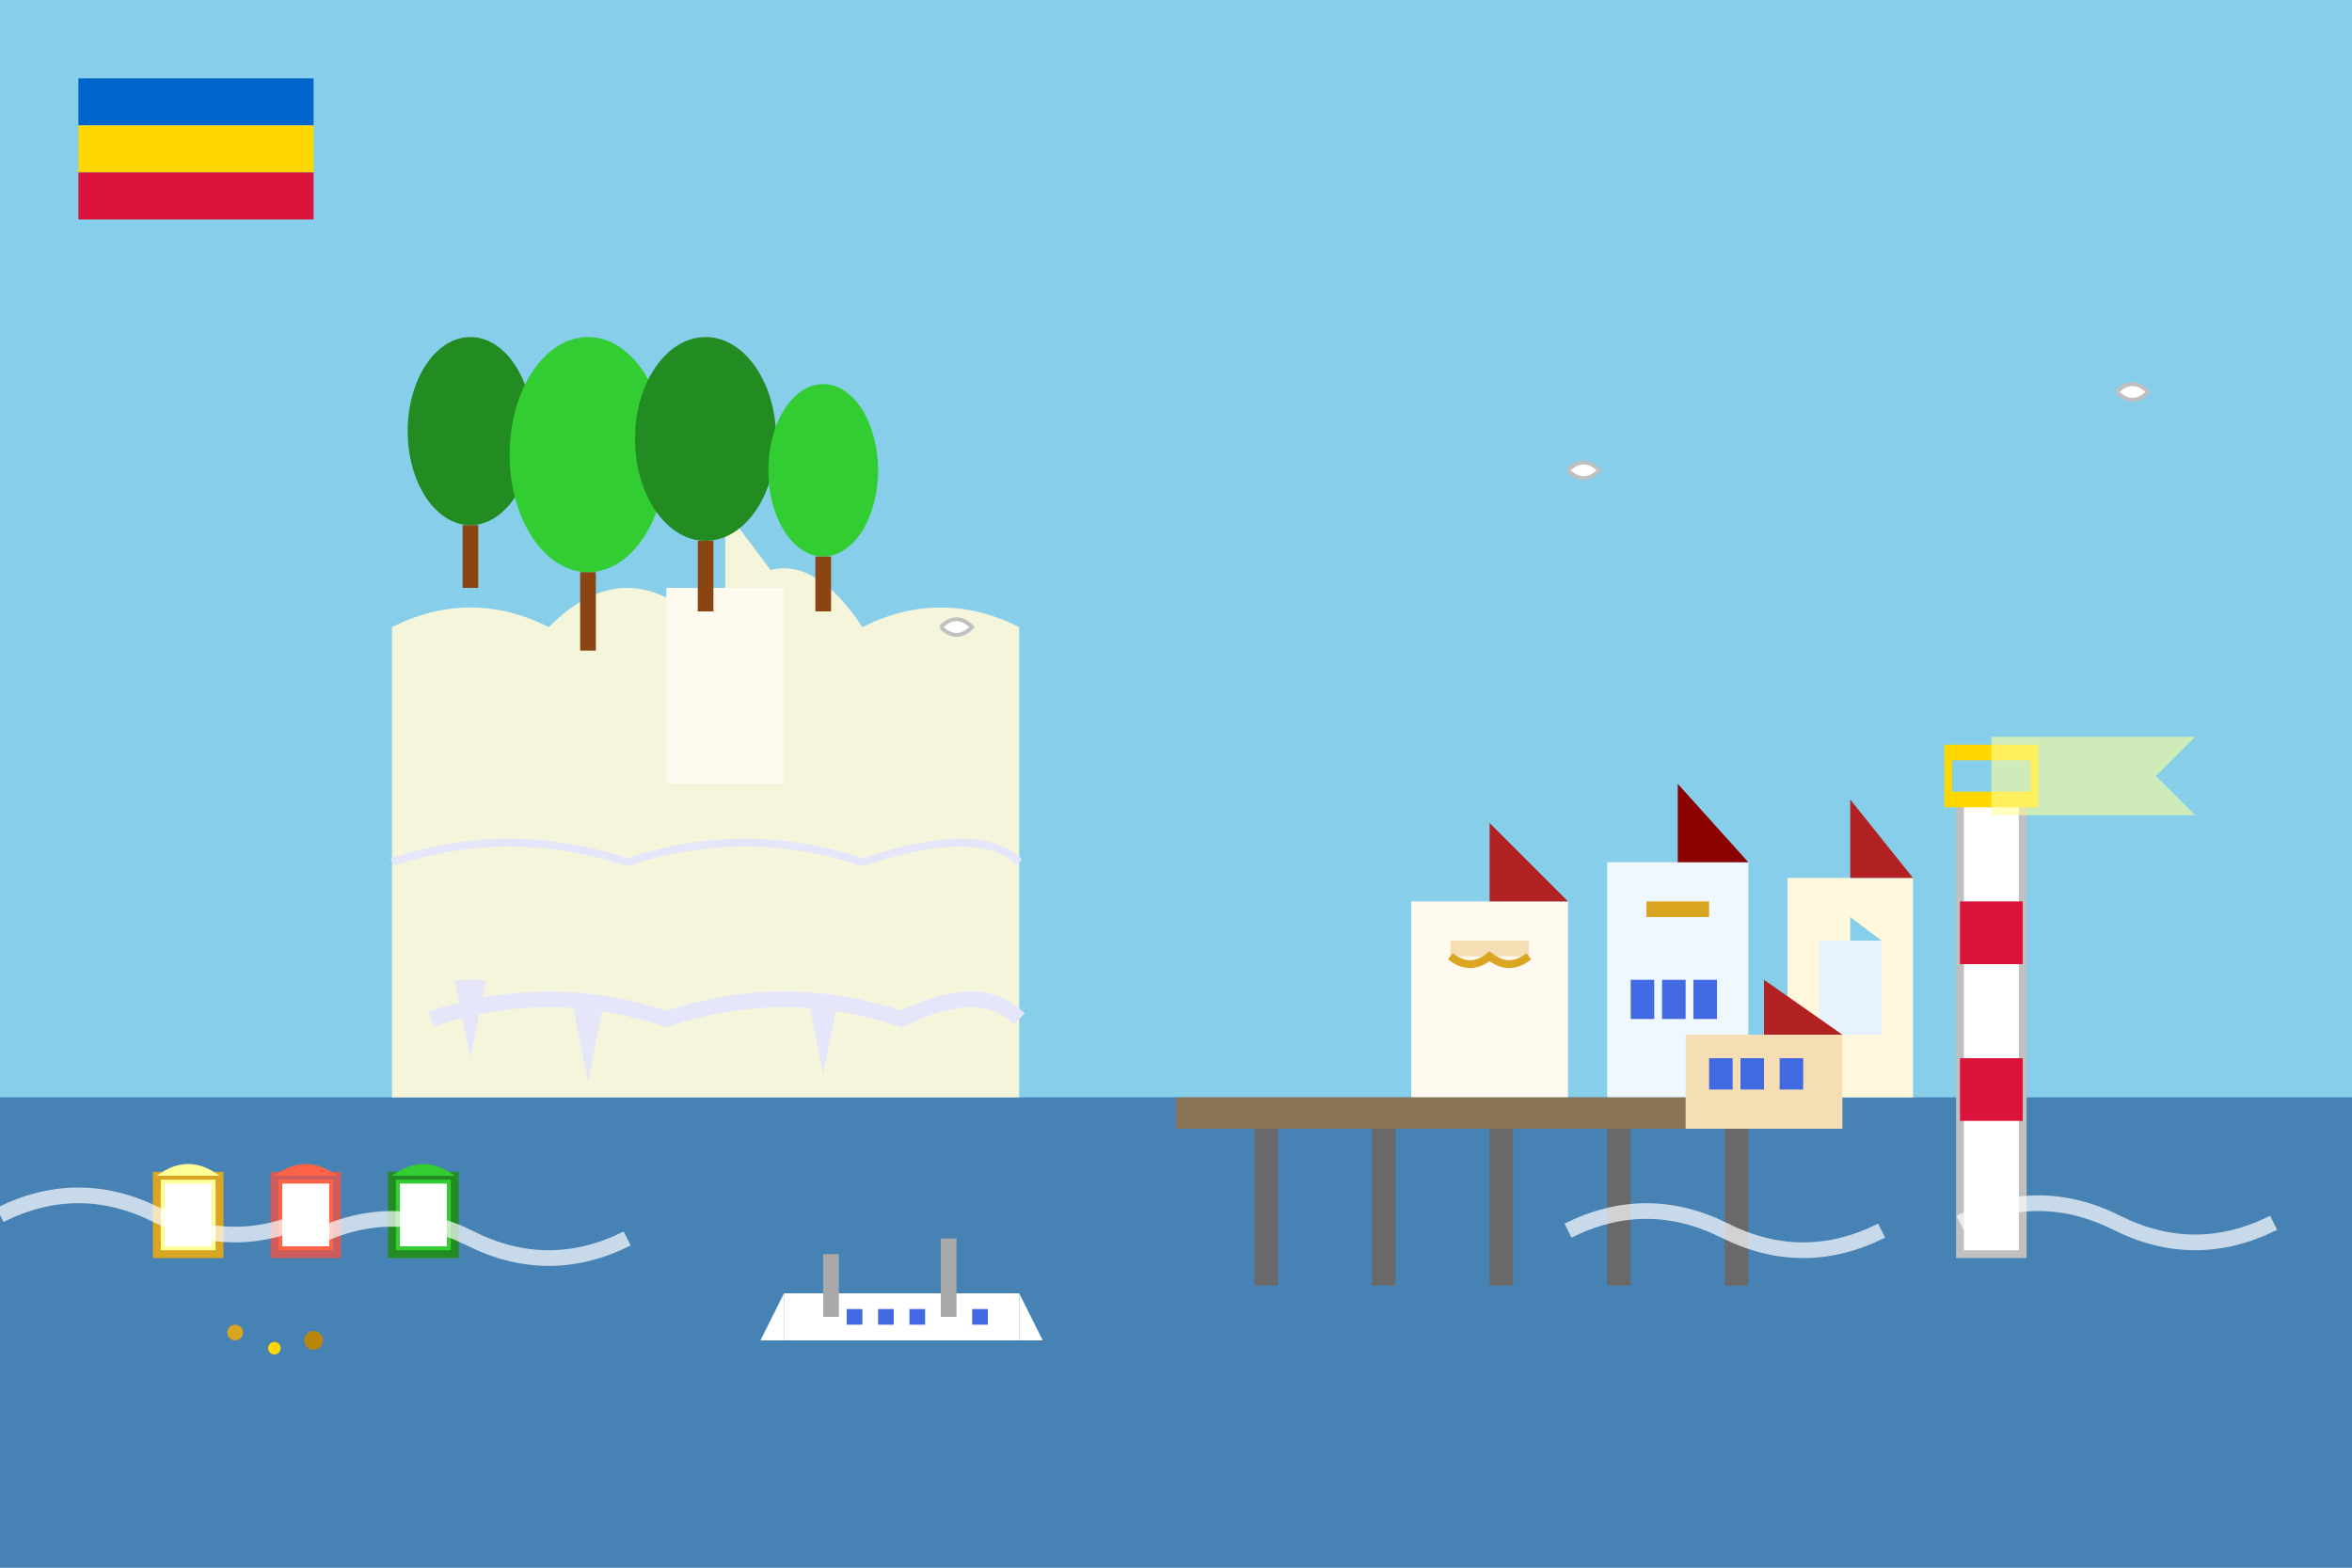 <svg width="300" height="200" viewBox="0 0 300 200" fill="none" xmlns="http://www.w3.org/2000/svg">
  <!-- Sky background -->
  <rect width="300" height="200" fill="#87CEEB"/>
  
  <!-- Baltic Sea -->
  <rect x="0" y="140" width="300" height="60" fill="#4682B4"/>
  
  <!-- Chalk cliffs (Kreidefelsen) -->
  <g transform="translate(50, 60)">
    <!-- Main cliff formation -->
    <path d="M0 80 L0 20 Q10 15 20 20 Q30 10 40 20 Q50 5 60 20 Q70 15 80 20 L80 80 Z" fill="#F5F5DC"/>
    
    <!-- Cliff layers and texture -->
    <path d="M5 70 Q20 65 35 70 Q50 65 65 70 Q75 65 80 70" fill="none" stroke="#E6E6FA" stroke-width="2"/>
    <path d="M0 50 Q15 45 30 50 Q45 45 60 50 Q75 45 80 50" fill="none" stroke="#E6E6FA" stroke-width="1"/>
    
    <!-- Königsstuhl (King's Chair) - the famous cliff -->
    <rect x="35" y="15" width="15" height="25" fill="#FFFAF0"/>
    <polygon points="42.5,15 35,15 50,15 42.5,5" fill="#F5F5DC"/>
    
    <!-- Cliff erosion details -->
    <path d="M10 75 L8 65 L12 65 Z" fill="#E6E6FA"/>
    <path d="M25 78 L23 68 L27 68 Z" fill="#E6E6FA"/>
    <path d="M55 77 L53 67 L57 67 Z" fill="#E6E6FA"/>
  </g>
  
  <!-- Beech forest (Buchenwald) on cliff top -->
  <g transform="translate(60, 50)">
    <!-- Trees -->
    <ellipse cx="0" cy="5" rx="8" ry="12" fill="#228B22"/>
    <rect x="-1" y="17" width="2" height="8" fill="#8B4513"/>
    
    <ellipse cx="15" cy="8" rx="10" ry="15" fill="#32CD32"/>
    <rect x="14" y="23" width="2" height="10" fill="#8B4513"/>
    
    <ellipse cx="30" cy="6" rx="9" ry="13" fill="#228B22"/>
    <rect x="29" y="19" width="2" height="9" fill="#8B4513"/>
    
    <ellipse cx="45" cy="10" rx="7" ry="11" fill="#32CD32"/>
    <rect x="44" y="21" width="2" height="7" fill="#8B4513"/>
  </g>
  
  <!-- Seaside resort buildings (Seebad Binz) -->
  <g transform="translate(180, 100)">
    <!-- Villa 1 - Bäderarchitektur -->
    <rect x="0" y="15" width="20" height="25" fill="#FFFAF0"/>
    <polygon points="10,15 0,15 20,15 10,5" fill="#B22222"/>
    
    <!-- Ornate balcony -->
    <rect x="5" y="20" width="10" height="2" fill="#F5DEB3"/>
    <path d="M5 22 Q7.5 24 10 22 Q12.5 24 15 22" fill="none" stroke="#DAA520" stroke-width="1"/>
    
    <!-- Villa 2 -->
    <rect x="25" y="10" width="18" height="30" fill="#F0F8FF"/>
    <polygon points="34,10 25,10 43,10 34,0" fill="#8B0000"/>
    
    <!-- Decorative elements -->
    <rect x="30" y="15" width="8" height="2" fill="#DAA520"/>
    <rect x="28" y="25" width="3" height="5" fill="#4169E1"/>
    <rect x="32" y="25" width="3" height="5" fill="#4169E1"/>
    <rect x="36" y="25" width="3" height="5" fill="#4169E1"/>
    
    <!-- Villa 3 -->
    <rect x="48" y="12" width="16" height="28" fill="#FFF8DC"/>
    <polygon points="56,12 48,12 64,12 56,2" fill="#B22222"/>
    
    <!-- Bay window -->
    <rect x="52" y="20" width="8" height="12" fill="#E6F3FF"/>
    <polygon points="56,20 52,20 60,20 56,17" fill="#87CEEB"/>
  </g>
  
  <!-- Pier (Seebrücke) -->
  <g transform="translate(150, 140)">
    <rect x="0" y="0" width="80" height="4" fill="#8B7355"/>
    
    <!-- Pier pillars -->
    <rect x="10" y="4" width="3" height="20" fill="#696969"/>
    <rect x="25" y="4" width="3" height="20" fill="#696969"/>
    <rect x="40" y="4" width="3" height="20" fill="#696969"/>
    <rect x="55" y="4" width="3" height="20" fill="#696969"/>
    <rect x="70" y="4" width="3" height="20" fill="#696969"/>
    
    <!-- Pier restaurant/pavilion -->
    <rect x="65" y="-8" width="20" height="12" fill="#F5DEB3"/>
    <polygon points="75,-8 65,-8 85,-8 75,-15" fill="#B22222"/>
    
    <!-- Windows -->
    <rect x="68" y="-5" width="3" height="4" fill="#4169E1"/>
    <rect x="72" y="-5" width="3" height="4" fill="#4169E1"/>
    <rect x="77" y="-5" width="3" height="4" fill="#4169E1"/>
  </g>
  
  <!-- Beach chairs (Strandkörbe) -->
  <g transform="translate(20, 150)">
    <!-- Beach chair 1 -->
    <rect x="0" y="0" width="8" height="10" fill="#FFFF99" stroke="#DAA520" stroke-width="1"/>
    <rect x="1" y="1" width="6" height="8" fill="#FFFFFF"/>
    <path d="M0 0 Q4 -3 8 0" fill="#FFFF99"/>
    
    <!-- Beach chair 2 -->
    <rect x="15" y="0" width="8" height="10" fill="#FF6347" stroke="#CD5C5C" stroke-width="1"/>
    <rect x="16" y="1" width="6" height="8" fill="#FFFFFF"/>
    <path d="M15 0 Q19 -3 23 0" fill="#FF6347"/>
    
    <!-- Beach chair 3 -->
    <rect x="30" y="0" width="8" height="10" fill="#32CD32" stroke="#228B22" stroke-width="1"/>
    <rect x="31" y="1" width="6" height="8" fill="#FFFFFF"/>
    <path d="M30 0 Q34 -3 38 0" fill="#32CD32"/>
  </g>
  
  <!-- Lighthouse (Leuchtturm) -->
  <g transform="translate(250, 80)">
    <!-- Tower base -->
    <rect x="0" y="20" width="8" height="60" fill="#FFFFFF" stroke="#C0C0C0" stroke-width="1"/>
    
    <!-- Red stripe -->
    <rect x="0" y="35" width="8" height="8" fill="#DC143C"/>
    <rect x="0" y="55" width="8" height="8" fill="#DC143C"/>
    
    <!-- Lantern room -->
    <rect x="-2" y="15" width="12" height="8" fill="#FFD700"/>
    <rect x="-1" y="17" width="10" height="4" fill="#87CEEB"/>
    
    <!-- Light beam -->
    <path d="M4 19 L25 19 L30 14 L4 14 Z" fill="#FFFF99" opacity="0.6"/>
    <path d="M4 19 L25 19 L30 24 L4 24 Z" fill="#FFFF99" opacity="0.6"/>
  </g>
  
  <!-- Seagulls -->
  <g transform="translate(120, 80)">
    <path d="M0 0 Q2 -2 4 0 Q2 2 0 0" fill="#FFFFFF" stroke="#C0C0C0" stroke-width="0.5"/>
  </g>
  <g transform="translate(200, 60)">
    <path d="M0 0 Q2 -2 4 0 Q2 2 0 0" fill="#FFFFFF" stroke="#C0C0C0" stroke-width="0.5"/>
  </g>
  <g transform="translate(270, 50)">
    <path d="M0 0 Q2 -2 4 0 Q2 2 0 0" fill="#FFFFFF" stroke="#C0C0C0" stroke-width="0.5"/>
  </g>
  
  <!-- Ferry/ship -->
  <g transform="translate(100, 160)">
    <rect x="0" y="5" width="30" height="6" fill="#FFFFFF"/>
    <polygon points="0,5 -3,11 0,11" fill="#FFFFFF"/>
    <polygon points="30,5 33,11 30,11" fill="#FFFFFF"/>
    
    <!-- Ship details -->
    <rect x="5" y="0" width="2" height="8" fill="#A9A9A9"/>
    <rect x="20" y="-2" width="2" height="10" fill="#A9A9A9"/>
    
    <!-- Windows -->
    <rect x="8" y="7" width="2" height="2" fill="#4169E1"/>
    <rect x="12" y="7" width="2" height="2" fill="#4169E1"/>
    <rect x="16" y="7" width="2" height="2" fill="#4169E1"/>
    <rect x="24" y="7" width="2" height="2" fill="#4169E1"/>
  </g>
  
  <!-- Amber on beach -->
  <g transform="translate(30, 170)">
    <circle cx="0" cy="0" r="1" fill="#DAA520"/>
    <circle cx="5" cy="2" r="0.8" fill="#FFD700"/>
    <circle cx="10" cy="1" r="1.2" fill="#B8860B"/>
  </g>
  
  <!-- Mecklenburg-Vorpommern flag colors -->
  <g transform="translate(10, 10)">
    <rect x="0" y="0" width="30" height="6" fill="#0066CC"/>
    <rect x="0" y="6" width="30" height="6" fill="#FFD700"/>
    <rect x="0" y="12" width="30" height="6" fill="#DC143C"/>
  </g>
  
  <!-- Waves -->
  <g stroke="#FFFFFF" stroke-width="2" fill="none" opacity="0.7">
    <path d="M0 155 Q10 150 20 155 Q30 160 40 155"/>
    <path d="M40 158 Q50 153 60 158 Q70 163 80 158"/>
    <path d="M200 157 Q210 152 220 157 Q230 162 240 157"/>
    <path d="M250 156 Q260 151 270 156 Q280 161 290 156"/>
  </g>
</svg>
